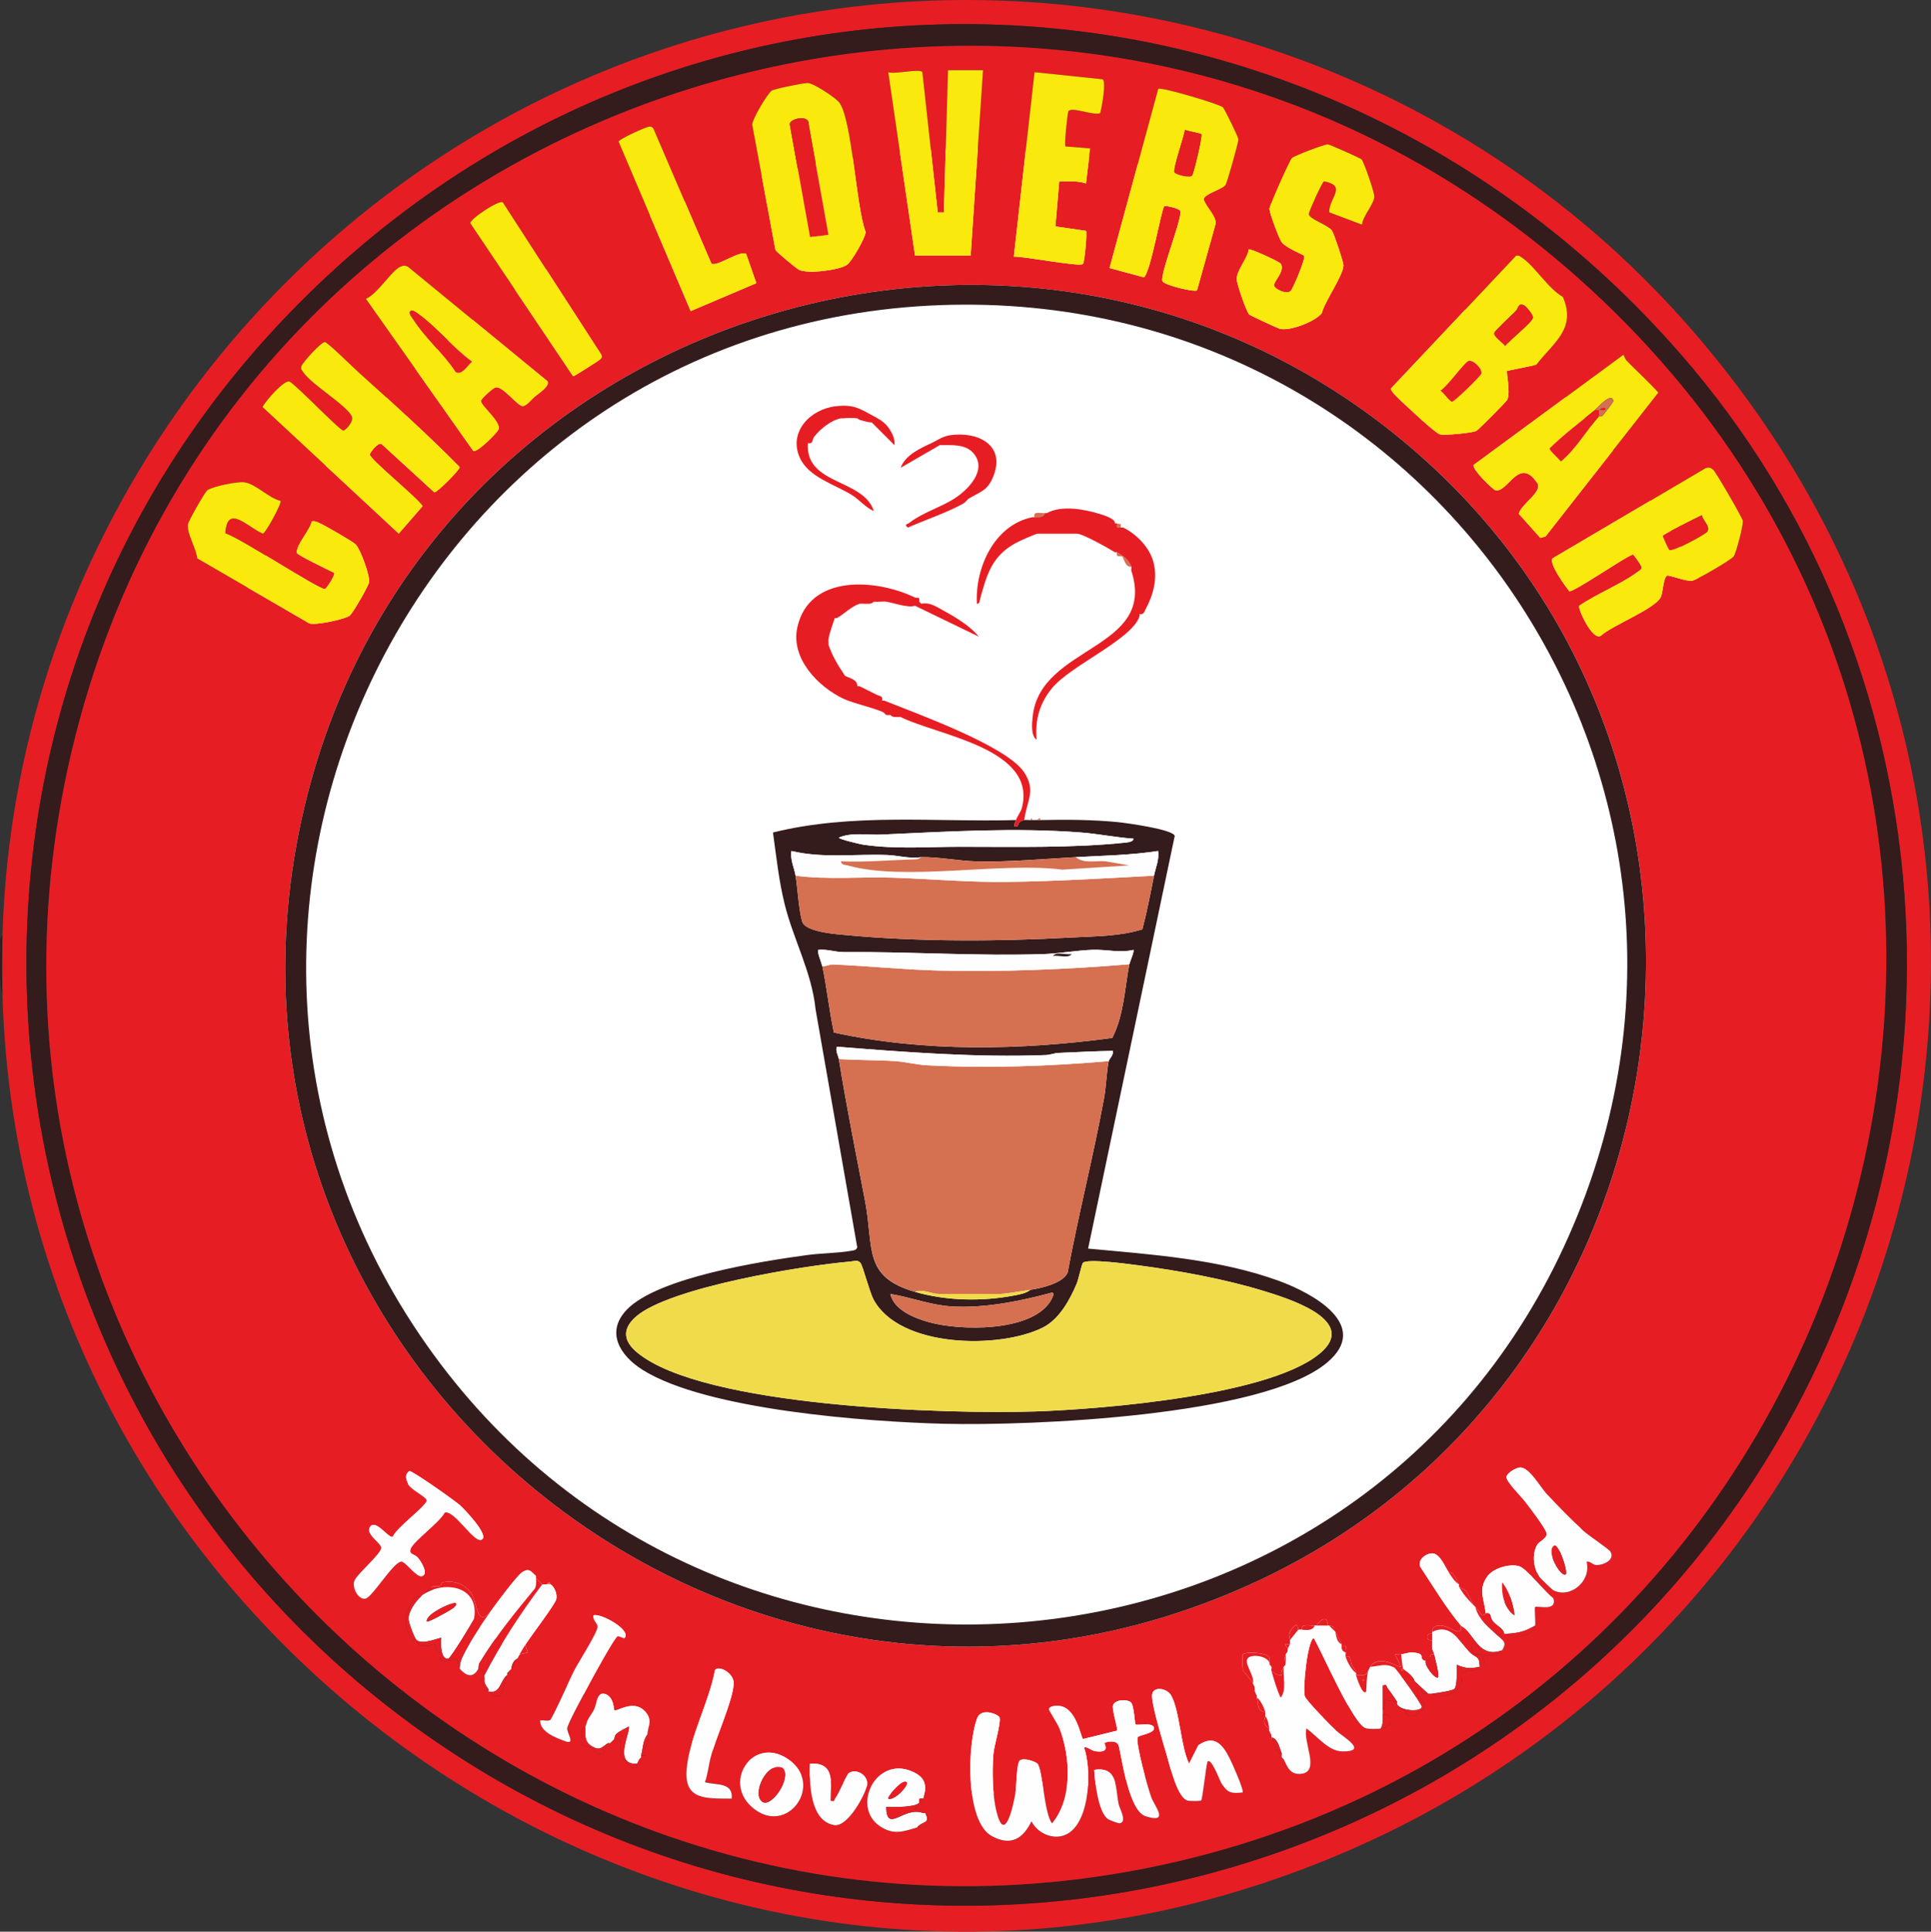 <svg xmlns="http://www.w3.org/2000/svg" id="Layer_2" data-name="Layer 2" viewBox="0 0 936.52 936.74"><rect x="0" y="0" width="936.52" height="936.74" fill="#333333" stroke="none"/><defs><style>      .cls-1 {        fill: #e61e24;      }      .cls-2 {        fill: #fff;      }      .cls-3 {        fill: #341b1c;      }      .cls-4 {        fill: #f9e90c;      }      .cls-5 {        fill: #d57051;      }      .cls-6 {        fill: #f0db4b;      }      .cls-7 {        fill: #fefefe;      }    </style></defs><g id="Layer_2-2" data-name="Layer 2"><g><circle class="cls-2" cx="473.24" cy="470.87" r="399.01"></circle><g><path class="cls-1" d="M1.2,453.63C6.4,273.69,116.6,112.28,280.27,39.84,465.38-42.08,682.92,5.1,816.96,155.89c229.58,258.28,112.5,660.13-214.55,760.58C310.17,1006.24,9.97,786.32,1.2,482.61c-.27-9.41-.27-19.56,0-28.97ZM814.87,171.47c-179.61-205.81-490.74-214.85-678.84-15.08C-55.55,359.86-18.43,686.54,210.69,844.09c214.73,147.65,509.12,84.54,645.51-135.4,104.36-168.3,89.03-387.83-41.33-537.21Z"></path><path class="cls-3" d="M1.2,482.61c-1.76-7.21-1.1-15.94-1.02-23.49.02-1.69-.64-4.44,1.02-5.48-.27,9.41-.27,19.56,0,28.97Z"></path><path class="cls-3" d="M814.87,171.47c130.37,149.38,145.7,368.92,41.33,537.21-136.39,219.94-430.78,283.05-645.51,135.4C-18.43,686.54-55.55,359.86,136.03,156.39c188.1-199.77,499.22-190.72,678.84,15.08ZM783.07,151.36C534.93-93.25,114.11,27.17,34.66,364.7c-75.77,321.92,212.95,612.6,535.25,538.25,339.09-78.23,462.66-505.64,213.16-751.59Z"></path><path class="cls-1" d="M783.07,151.36c249.5,245.95,125.93,673.36-213.16,751.59C247.61,977.3-41.11,686.62,34.66,364.7,114.11,27.17,534.93-93.25,783.07,151.36ZM443.79,123.94h26.98l5.99-89.92h-16.98l-2,68.94h-2.99s-7.45-67.99-7.45-67.99c-1.25-1.91-13.39,1.2-16.54.04l12.99,88.92ZM533.58,54.86c.77-2.77,3.07-15.14,1.19-16.41l-33.03-3.44-10.04,89.46c4.38-.32,32.54,5.21,33.55,3.5.9-1.52,2.05-15.45,1.45-16.02l-14.83-2.15,1.85-21.84c4.39,0,8.76-.39,12.98,1.01l2.02-16.99-12-.99c-.62-.59.98-16.27,1.46-17.04,1.5-2.38,12.36,2.3,15.4.91ZM391.64,40.25c-2.07.03-16.13,2.8-17.35,3.7-2.16,1.58-9.39,13.73-9.45,16.52l11.26,60.73c.47,1.02,10.12,8.97,11.37,9.61,4.2,2.17,19.64.18,23.34-2.39,2.22-1.54,8.98-13.2,9.03-15.94-4.67-11.73-6.58-55.43-12.98-63-1.92-2.27-12.41-9.28-15.21-9.23ZM594.37,89.7c.75-.92,6.34-20.76,6.25-22.14-.07-1.18-6.59-14.54-7.51-15.51-1.45-1.55-30.04-9.95-31.36-8.99l-23.63,86.92,16.62,4.5c3.2-1.86,8.51-33.23,9.94-34.52.4-.36,7.54,1,7.93,2.62-.12,5.83-9.94,30.06-8.85,33.73.57,1.92,15.43,5.47,16.79,4.51l9.07-32.46c.15-3.81-4.78-8.01-5.88-11.76.43-2.56,8.93-4.81,10.63-6.89ZM345.01,127.81l-28.08-65.38c-.69-.89-.92-1.12-2.08-1.01-1.74.16-14.46,5.95-14.84,7.23l34.97,82.2,31.84-13.54-5-14.32c-3.95-1.27-14.07,6.56-16.81,4.82ZM660.32,77.25c-.63-.63-15.38-7.18-16.27-7.24-1.71-.11-16.74,5.73-17.49,6.64-1.3,1.56-10.94,23.16-10.88,24.7.07,1.98,4.66,14.41,5.94,16.11,2.09,2.78,10.55,6.06,10.89,6.59.83,1.31-5.22,15.38-6.38,16.87-1.8,2.31-8.11-.79-8.25-2.49-.16-1.99,5.51-7,3.3-10.52-.68-1.08-14.83-7.49-15.51-6.98-.66,4.52-5.89,10.07-5.87,14.49,0,1.97,4.76,16.11,6.16,17.18.64.49,13.69,6.57,14.66,6.83,4.86,1.32,17.43-3.56,20.45-7.58,1.36-5.61,10.6-18.52,10.49-23.29-.04-1.69-4.55-15.13-5.48-16.56-2.19-3.33-11.43-5.69-11.28-8.34.06-1.12,6.54-15.64,7.41-15.73,11.26,2.23,2.58,7.72,2.43,15.01l15.97,6.01c.38-4.2,5.74-9.84,5.98-13.55.12-1.84-5.04-16.95-6.24-18.15ZM243.83,98.09c-2.06-1.21-16.03,8.21-15.72,10.17l49.88,74.23c.74-.2,12.35-7.49,12.94-8.14.81-.89,1.31-1.2.6-2.49l-47.71-73.78ZM735.23,124.05l-60.65,64.36c-.32,1.29,4.8,5.86,5.98,6.98,2.73,2.58,15.54,14.64,17.74,15.22,2.38.64,16.02-.68,17.8-1.7.92-.53,14.48-14.09,14.91-15.06,1.71-3.76-.62-13.22-.06-14l14.11-2.92c8.21-10.75,19.69-17.45,12.89-32.97-7.31-4.23-13.48-14.79-19.89-19.09-1.01-.68-1.45-1.19-2.84-.83ZM259.38,192.29c1.58-1.34,7.62-5.15,6.11-7.44l-67.53-55.41c-1.38-.82-2.51-.69-3.92-.03-4.17,1.95-11.08,13.25-16.58,15.5l52.16,73.87c2.46.37,11.89-9.35,12.22-10.64,1.02-3.92-8.8-11.45-8.61-13.79.07-.88,5.89-6.39,7.3-6.53,3.61-.35,10.54,9.11,12.94,9.08,1.94-.02,4.49-3.41,5.91-4.61ZM689.15,221.29C505.31,58.11,210.69,147.1,149.35,384.48c-70.32,272.16,210,502.26,463.67,380.74,209.65-100.43,250.26-389.38,76.14-543.94ZM173.63,180.3c-2.29-2.07-14.86-14.44-16.07-14.44-1.88,0-10.92,10.03-11.38,11.73-.38,1.39.15,1.82.83,2.83,4.14,6.16,21.05,16,23.57,21.45,1.21,2.62-3.24,6.93-4.03,6.93-1.77,0-22.29-21.54-26.18-23.83-2.69-.71-11.69,9.52-13.04,12.4l66.06,61.36,11.55-13.28c-2.5-4.15-25.95-22.99-25.61-25.12.13-.84,3.93-6.01,5.72-5.01l25.6,23.42c1.23.22,12.5-10.94,12.27-12.27-15.8-16-32.6-31.13-49.3-46.18ZM787.35,172.03l-72.72,53.49c-.42,2.4,9.42,11.9,10.61,12.2,6.03,1.54,11.42-16.92,20.36-3.41,2.74,4.14-7.97,10.21-8.99,14.85l10.45,11.68,2.52-.7,54.7-69.78c-4.87-5.39-10.31-10.24-15.36-15.46-.79-.82-1.39-2.77-1.57-2.88ZM827.19,227.03l-74.24,43.76c-1.74,2.69,6.13,13.34,8.16,15.93,2.22.53,28.95-17.94,30.89-17.78.44.04,3.88,5.05,4.08,5.81.36,1.34-.82,1.86-1.66,2.48-8.13,6.06-19.94,10.67-28.5,16.53-.82,1.27,6.46,17.26,10.51,14.5,5.47-5.02,26.71-13.15,29.12-18.9.98-2.33,1.17-9.02,2.87-10.16.97-.65,9.22,2.93,12.29,2.41,2.17-.37,19.11-10.2,20.18-11.86,1.13-1.76,4.71-15.16,4.37-17.19-.27-1.64-13.03-23.6-14.32-24.72-1.38-1.2-1.98-1.29-3.74-.82ZM136.04,242.87c-5.77-1.36-11.83-8.15-17.51-8.99-3.25-.48-15.5,2.03-17.97,3.88-1.15.86-9.26,14.98-9.42,16.64-.44,4.53,4.06,11.53,4.53,16.35l54.36,31.56c3.26,1,16.65-1.92,19.43-3.64,1.52-.94,9.41-14.75,9.59-16.47.33-3.18-4.28-16.05-6.63-18.26-1.66-1.56-15.1-9.27-17.62-10.35-1.18-.5-2.29-1.13-3.63-.71-.65,4.06-7.9,11.73-7.15,15.3.21,1,15.74,8.45,18.06,9.62.67.89-3.76,7.79-4.47,7.85-3.12.25-41.37-25.01-48.3-27.01.79-14.73,10.94-2.85,18.23.15,1.31-.3,9.3-14.82,8.52-15.92ZM769.5,757.36c1.82-.41,2.85,1.44,4.45,1.58,3.28.28,9.65-2.37,7.04-6.58-.75-1.21-10.71-7.86-13.02-9.96-5.9-5.37-12.5-12.14-17.97-18-2.94-3.14-8.35-12.96-12.8-12.75-2,.09-6.06,2.5-6.56,4.45-.53,2.08,7.37,9.84,9.28,12.39s10.21,13.19,10.22,15.39-3.74,3.83-4.5,5.07c-2.92,4.79-1.95,12.01,1.44,16.33.34.44,5.77,5.64,6.15,5.84,8.34,4.36,18.65-4.38,16.27-13.75ZM233.98,746.36c2.67-2.61-8.74-14.5-10.97-16.49-2.43-2.17-23.02-16.77-24.47-16.48-2.27,1.62-1.71,3.56-.76,5.74.42,2.92,9.89,6.93,9.21,8.72-1.31,3.42-14.38,12.65-16.57,17.47-2.16.45-8.23-8.78-10.91-4.97s5.58,7.96,5.38,10.34c-.25,2.87-10.82,11.94-12.73,15.32s1.87,10.08,5.18,9.21,13.09-17.28,17.22-17.93c1.94-.3,7.29,7.58,9.94,7.05,3.76-.75-.38-7.4-1.92-9.07-1.7-1.85-4.41-1.32-3.4-4.24,1.25-3.61,14.13-12.88,16.52-17.58,5.09-1.33,14.86,16.26,18.3,12.9ZM708.55,788.32c.98,6.31-5.77.07-9.5-.02-3.05-.07-4.14.47-4.49,3.01-.04.32.02.67,0,1-3.18-.77-2.98,3.87,0,3-.02.97-.1,2.05,0,3,0,.05-.16-.05,0,1,.11.7.79,1.86,1,3-2.77-.67-1.5,1.39-2.3,2.67-.34.55-1.65.25-1.7.32h-1c-.27-.38-.73-.64-1-1-.45-.6.87-2.17-2.72-2.77-3.13-.52-4.5.2-7.27.77-.87.18-2.04-.13-3,0l3,5.97c-1.06.84-10.52-6.61-14.99.01-.09.13-.96,1.88-1,2-1.16,2.74-3.4,2.08-5.99,2-.11-.29.11-.71,0-1-1.09-2.95-1-2.02-1.93-3.77-1-1.89-.07-4.91-3.07-4.22-.15-.53.11-1.37,0-2-.14-.82.25-2.71,0-3-.21-.25-1.6.23-2,0-.15-.09.13-.7,0-1-1.15-2.62-1.32-3.39-3-5.99-.19-.29-.69-.62-1-1-.59-.73,1.58-1.53-2-2-.32-.04-.67.02-1,0,.97-4.92-3.25-3.53-5,0-.33,0-.67-.01-1,0-2.81.1-6.86-1.17-5.99,2-.59-.06-1.86.14-2,0-.18-.18.27-4.67-3.01-.52-2.19,2.77-1.15,3.43-.99,5.52.04.46.08,1.93,0,2-.26.23-1.77-.22-1.99,0-.61.61.99,1.88.99,1.99.16,2.25-.74,2.21-1,3-1.25,3.78-.06,2.56,0,4,.06,1.51-.94,1.8-1,2-.27.98-1.66,2.25-1,4-2.07.33-3.46-.82-4.99-2.01-.17-.55.17-1.45,0-2-.22-.74-.98-.93-1-1-.09-.31.1-.7,0-1-.21-.63.42-1.95-.18-2.8-1.56-2.19-11.49-2.71-12.79-1.17-.25.3-.02,7.4.16,7.75s3.84,4.24,4.81,6.21c.34.68.6.99,1,2,.02.05-.29.09,0,1,.1.3-.1.7,0,1,.36,1.08.97,1.89,1,2,.08.31-.09.69,0,1,.89,3.05-.23,6.27,4,6.99.11.62-.07,1.35,0,2,.11.95-1.98,3.68,2,5.99.08.31-.09.69,0,1,.36,1.28.96,1.87,1,2,.1.3-.1.7,0,1,.88,2.53,2.32,8.47,5,7.99.21.46-.21,1.54,0,2,.34.75.97.93,1,1,1.83,3.99,3.32,7.51,8.39,6.98,9.51-.99.67-15.72,2.61-21.96,5.24,3.64,10.58,11.04,17.47,11.09,12.86.09.31-7.01-3.02-10.06-2.5-2.29-14.64-14.64-15.26-16.71-1.09-3.67,1.26-26.84,4.3-28.27,4.09,6.84,19.15,42,25.18,43.75,1.62.47,5.54.46,7.29.21,6.28-.91,6.97-7.05,1-6.99.02-.67,0-1.33,0-2l.81-.67.2-4.33,5.98,1c.15.23-.14.73,0,1,1.89,3.73,1.37,1.66,3.67,3.33,1.35.99.76,3.61,4.61,2.5.45-.13,4.62-3.21,4.72-3.55,1.28-4.15-4.89-6.84-3.01-9.27,1.51-1.95,2.14,1.86,2.66,2.01.76.22,1.57-.06,2.33-.02.65.04,1.35.04,2,0,5.22,2.72,12.28.1,14.26-5.27.6-1.64-.68-3.57.14-4.76,1.29-1.86,7.29.06,8.58-2.96.09-.2,0-.66,0-1,3.38.84,2.21-3.82,1.04-4.55-2.64-1.65-4.13,1.72-5.03-5.43,3.95-1.21,4.6,4.77,5.65,5.03,2.72.67,7.78.5,9.33-2.05,2.51-4.11.43-4.64-2-6.99.51-1.3,1.89-.96,3-1,.33-.01.67.02,1,0,4.19,2.31,13.12,1.34,13.99-4,.28-1.75-.37-8.63,0-9,.87-.87,10.89,2.48,8.85-4.31-3.7-2.63-12.88-14.34-16.54-15.46-4.66-1.42-12.67.9-15.56,5.02-4.56,6.51-1.37,10.89-.73,17.75-.28.05-.74,1.44-1.82.87-.22-.12-2.32-3.03-3.18-3.86-.34-.33-.68-.66-1-1l-3.3-6.71-3.7-2.28c-.14-.25.14-.74,0-1-1.16-2.12-2.53-6.39-5-5.99-1.7-2.54-4.14-8.68-7.53-9.02-3.08-.31-7.48,2.83-6.31,6.28,6.34,9.63,12.44,19.85,19.83,28.71ZM237.98,781.33c-6.82,8.74-6.44-4.66-9.55-8.93s-8.65-6.3-13.74-5.03c-.71.18-.67,1.54-.95,1.66-1.47.65-3.17-.03-3.98.36-.65.31-3.84,3.22-4.75,3.95-.31.21-.65.69-1,1-2.77-.57-2.43.24-3.64,1.83-4.16,5.46-4.94,12.43-.79,18.13.67.93,2.19.79,2.44,1.02.13.12-.15,1.39.27,1.68,3.87,2.62,8.41-.02,8.71.32.17.19-.28,1.51.12,2.12.55.84,1.34.91,1.78,1.7.48.87-.09,2.9,1.03,3.74,2.27,1.71,5.69-.59,7.56-.59,1.11,0-.13,3.55,1.51,4.01,0,.33-.07.76,0,1,.14.47.68.69,1,1,3.24,3.07,5.91,2.67,7.99-1,2.4-.65,1.8,1.56,3,3-.23.44.23,1.79,0,2-.3.27-2.04-.54-1.99.49,1.77,1.64,1.14,5.18,3.99,4.51.15.24-.16.82,0,1,1.21,1.33,4.71,3,5.94,1.94.39-.34,2.34-8.34,3.06-9.93.13-.28-.13-.73,0-1,.16-.33.82-.62,1-1s.83-.65,1-1c.66-1.33,2.1-3.42,3-5,.33-.59.58-1.28,1-2,.77-.35,3.88-.84,4.01-1.01s-1.4-2.91-1.01-3.98c2.66-4.18,14.02-18.96,14.78-21.73.65-2.35-.9-6.35-2.79-7.24l-.51-.99-1.49.99c-.67,0-1.33,0-2,0l-3-3c-.03-.35.08-.73,0-1-.12-.41-.7-.7-1-1-2.02-2.03-2.86-2.61-5.53-1.06-2.52,1.46-13.07,15.69-15.45,19.05ZM302.92,794.31c3.51-3.76-11.47-12.1-14.97-10.98-.68,2.24,1.89,3.79,1.95,5.48.1,2.65-9.52,17.69-11.47,21.47-1.67,3.25-10.49,23.14-11.62,23.84s-3.44-.04-4.84.17c-.08,5.66,7.67,8.49,12.33,10.16,5.02,1.81.48-4.24.82-6.43.39-2.61,8.42-17.12,10.31-20.74,1.61-3.08,12.74-23.5,14.1-23.8.98-.22,3.04,1.23,3.4.84ZM341.88,864.24c1.42-3.78,1.73-7.86,2.72-11.76,2.49-9.79,10.66-27.21,11.23-35.83.36-5.45-7.43-9.21-9.06-6.77-2.86,15.54-12.35,32.45-13.75,48-1.39,15.4,9.76,14.19,21.86,14.36.78-8.15-7.49-6.4-13-8ZM576.68,855.25c-4.14-8.61-4.44-25.22-8.58-32.89-2.19-4.06-9.63-4.92-9.38.3.27,5.85,5.33,22.29,7.24,28.82,1.46,5,4.99,20.7,10.22,21.74,1.06.21,5.94.27,6.37-.09.73-.62,2.22-16.18,3.11-18.86,1.86-2.01,5.97,9.46,6.8,10.68,3.07,4.53,4.44,4.82,10.18,4.3.86-.88-5.06-14.27-6.14-16.34-3.49-6.66-7.4-12.04-15.29-6.59l-4.53,8.93ZM284.94,834.28c-.58,1.32-.74,1.08-1,3-.04.32,0,.67,0,1-2.98-.32-1.45.35-1.6,2.13-.07.91-.52,5.51-.34,5.74.36.45,4.43,1.22,5.69,1.84,1.55.76,1.08,3.31,4.6,2.33l2.63-5.04c.24-.15.79.16,1,0,.39-.3.65-.69,1-1s.64-.69,1-1c5.54-1.1,1.74,5.52,3.54,8.99.16.31,4.76,4.74,5.08,4.87,3.2,1.32,2.01-1.2,2.37-1.87.38-.71.68-1.12,1-2,.02-.07.75-.23,1-1,.1-.3-.1-.7,0-1h1.98c-.8-3.25,1.46-6.13,1.84-8.71.24-1.6-.83-1.21-.82-1.28.44-4.31,2.73-7.56-1.35-11.64-5.68-5.67-13.61.74-14.63-.35-.33-.35-.1-6.6-4.67-7.87-3.7-1.03-3.88,4.93-5.14,7.54-.9,1.84-2.59,3.99-3.18,5.32ZM548.46,825.53c-1.81-1.6-7.76-1.42-8.65,1.44-.68,2.18,2.56,11.59,1.9,12.3l-16.42,4.04c-1.06-.08-3-15.7-12.08-16.09-1.33-.06-4.18.11-4.47,1.58-.11.54,4.31,7.16,5.26,9.7,5.25,13.99,6.12,33.74-3.77,45.72-3.93-4.72-4.5-26.78-7.2-29.02-1.56-1.29-6.63-2.79-8.35-1.52s-1.68,12.86-2.2,15.79c-1.17,6.62-5.21,25.35-9.26,8.8-1.88-7.7-2.07-19.53-1.45-27.5.33-4.25,3.72-15.05,3.03-17.82-.37-1.5-8.73-5.04-10.79.08-4.84,12.03-6.13,50.3,7.04,57.4,9.12,4.92,15.05,1.35,19.19-7.19,3.32,6.48,12.15,9.88,18.44,5.45,10.02-7.04,10.81-30.77,7.03-41.41,2.17-.13,3.36,1.64,5.56,1.96,7.59,1.08,4.12-3.69,4.42-3.96.79-.71,6.19-1.8,6.96,1.55,1.69,7.41,4.92,31.4,12.98,33.97,11.6,3.7,4.53-4.76,2.87-8.86-1.59-3.94-8.04-27.37-6.7-29.52.66-1.05,8.47-1.78,7.87-4.61s-8.27-.91-8.94-1.56c-.43-.42-.7-9.3-2.28-10.7ZM364.21,875.89c16.97,15.83,36.52-10.75,17.59-23.08-16.48-10.73-30.96,10.62-17.59,23.08ZM402.84,873.24c.1-8.91,2.23-18.69-10-17.98-.28,9.16-.22,27.8,11.75,29.81,6.34,1.06,14.52-13.7,15.81-18.82s-4.81-8.85-8.59-6.51c-1.29.8-4.78,9.8-6.69,12.25-.64.82.01,1.83-2.28,1.26ZM444.79,886.23c.76-.21,2.15.34,3.22-.05,2.76-1,3.86-4.77.78-6.94-.2-.14-.68.12-1,0-.44-1.82-2.35-1.98-3.99-2.01v-.97c2.62.56,1.86-1.89,1.99-2.01.84-.77.93,1.75,2-2,1.84-6.46,1.12-10.29-5.32-13.15-17.57-7.77-29.86,17.12-15.61,26.58,6.65,4.42,11.37,2.38,17.93.55ZM530.71,858.26c.28,5.76,1.86,20.45,6.61,23.86.75.54,5.19,2.2,5.8,2.06,3.67-.86-.16-7.18-.58-9.27-1.66-8.16-.28-18.42-11.83-16.65Z"></path><path class="cls-3" d="M689.15,221.29c174.13,154.56,133.51,443.51-76.14,543.94-253.66,121.51-533.99-108.59-463.67-380.74C210.69,147.1,505.31,58.11,689.15,221.29ZM450.58,148.21c-252.26,13.24-389.59,303.81-240.39,508.55,142.4,195.41,446.42,167.46,548.17-51.91,102.81-221.64-64.33-469.42-307.78-456.64Z"></path><path class="cls-4" d="M173.63,180.3c16.7,15.04,33.5,30.18,49.3,46.18.23,1.32-11.04,12.49-12.27,12.27l-25.6-23.42c-1.78-.99-5.58,4.18-5.72,5.01-.34,2.13,23.11,20.97,25.61,25.12l-11.55,13.28-66.06-61.36c1.36-2.87,10.35-13.11,13.04-12.4,3.89,2.28,24.41,23.82,26.18,23.83.79,0,5.24-4.3,4.03-6.93-2.52-5.45-19.43-15.3-23.57-21.45-.68-1.01-1.2-1.44-.83-2.83.46-1.71,9.5-11.73,11.38-11.73,1.2,0,13.77,12.37,16.07,14.44Z"></path><path class="cls-4" d="M594.37,89.7c-1.7,2.09-10.2,4.34-10.63,6.89,1.1,3.75,6.03,7.95,5.88,11.76l-9.07,32.46c-1.36.96-16.22-2.59-16.79-4.51-1.09-3.67,8.74-27.89,8.85-33.73-.39-1.62-7.53-2.98-7.93-2.62-1.43,1.29-6.75,32.66-9.94,34.52l-16.62-4.5,23.63-86.92c1.32-.96,29.91,7.45,31.36,8.99.91.97,7.43,14.33,7.51,15.51.09,1.38-5.5,21.22-6.25,22.14ZM582.59,65.06c-.27-.31-6.6-1.45-7.91-2.07-.29,3.29-6.18,19.15-4.92,20.89.4.55,7.13,2.92,8.41,1.11.86-1.21,5.11-19.12,4.41-19.92Z"></path><path class="cls-4" d="M827.19,227.03c1.76-.46,2.36-.37,3.74.82,1.29,1.12,14.05,23.08,14.32,24.72.34,2.03-3.24,15.43-4.37,17.19-1.07,1.66-18.01,11.5-20.18,11.86-3.07.52-11.32-3.06-12.29-2.41-1.7,1.13-1.89,7.83-2.87,10.16-2.41,5.75-23.65,13.88-29.12,18.9-4.05,2.76-11.32-13.23-10.51-14.5,8.56-5.87,20.37-10.47,28.5-16.53.84-.63,2.02-1.14,1.66-2.48-.2-.76-3.64-5.77-4.08-5.81-1.95-.17-28.68,18.31-30.89,17.78-2.03-2.58-9.9-13.23-8.16-15.93l74.24-43.76ZM825.36,249.88c-2.57,1.18-18.23,9.01-18.89,9.95-.22.31,2.81,6.63,3.11,6.85,1.64,1.2,17.71-7.75,18.42-8.86,1.66-2.6-2.17-5.33-2.64-7.95Z"></path><path class="cls-4" d="M735.23,124.05c1.39-.36,1.83.15,2.84.83,6.41,4.31,12.57,14.87,19.89,19.09,6.8,15.52-4.68,22.21-12.89,32.97l-14.11,2.92c-.57.78,1.76,10.24.06,14-.44.97-13.99,14.53-14.91,15.06-1.78,1.02-15.41,2.33-17.8,1.7-2.2-.59-15.01-12.64-17.74-15.22-1.19-1.12-6.3-5.7-5.98-6.98l60.65-64.36ZM739.31,148.18c-3.03-1.58-2.79,1.29-4.23,2.74-1.57,1.57-10.32,9.74-10.47,10.62-.3,1.73,4.36,4.85,5.42,6.34,2-2.99,12.72-11.19,13.38-13.66.41-1.53-3.36-5.65-4.09-6.03ZM712.25,175c-1.93.5-10.51,12.7-13.67,14.38,1.4.97,4.39,5.21,5.61,5.42,1.04.18,13.92-12.39,14.24-13.62.6-2.28-3.81-6.8-6.19-6.19Z"></path><path class="cls-4" d="M391.64,40.25c2.8-.05,13.29,6.96,15.21,9.23,6.41,7.57,8.31,51.28,12.98,63-.05,2.74-6.81,14.4-9.03,15.94-3.7,2.57-19.14,4.56-23.34,2.39-1.25-.64-10.9-8.59-11.37-9.61l-11.26-60.73c.05-2.79,7.29-14.94,9.45-16.52,1.22-.89,15.28-3.66,17.35-3.7ZM401.81,113.9l-9.63-53.73c.35-4.75-9.25-2.69-9.14.09l9.82,54.67,8.95-1.04Z"></path><path class="cls-4" d="M259.38,192.29c-1.42,1.2-3.97,4.59-5.91,4.61-2.4.03-9.33-9.43-12.94-9.08-1.41.14-7.23,5.65-7.3,6.53-.19,2.34,9.64,9.87,8.61,13.79-.34,1.29-9.77,11.01-12.22,10.64l-52.16-73.87c5.5-2.25,12.41-13.55,16.58-15.5,1.41-.66,2.54-.8,3.92.03l67.53,55.41c1.51,2.29-4.53,6.09-6.11,7.44ZM199.03,150.92c-1.05,1.05.92,3.13,1.47,4.02,5.33,8.51,14.9,16.83,20.49,25.51,3.2,1.77,5.77-3.37,7.99-5.05-9.08-6.57-17-16.56-25.92-23.02-.91-.66-3.07-2.41-4.03-1.45Z"></path><path class="cls-4" d="M787.35,172.03c.18.11.77,2.05,1.57,2.88,5.05,5.22,10.49,10.07,15.36,15.46l-54.7,69.78-2.52.7-10.45-11.68c1.03-4.65,11.74-10.71,8.99-14.85-8.94-13.51-14.33,4.95-20.36,3.41-1.19-.3-11.03-9.8-10.61-12.2l72.72-53.49ZM775.49,201.87c.11-.12,1.27.22,1.7-.26.83-.9,5.4-6.63,5.28-7.22-.94-4.57-7.76,3.48-8.99,4.48-7.4,6.02-15.12,11.85-21.95,18.52-.35.95,4.38,4.87,5.46,6.43,7.41-6.15,12.29-14.92,18.48-21.96Z"></path><path class="cls-4" d="M660.32,77.25c1.2,1.2,6.36,16.31,6.24,18.15-.24,3.71-5.61,9.35-5.98,13.55l-15.97-6.01c.15-7.29,8.83-12.78-2.43-15.01-.87.09-7.35,14.61-7.41,15.73-.14,2.65,9.1,5.01,11.28,8.34.94,1.43,5.45,14.87,5.48,16.56.11,4.78-9.13,17.69-10.49,23.29-3.02,4.03-15.59,8.9-20.45,7.58-.97-.26-14.01-6.34-14.66-6.83-1.41-1.07-6.16-15.21-6.16-17.18-.01-4.42,5.21-9.97,5.87-14.49.68-.51,14.83,5.9,15.51,6.98,2.21,3.51-3.46,8.52-3.3,10.52.14,1.7,6.45,4.8,8.25,2.49,1.16-1.49,7.21-15.56,6.38-16.87-.34-.54-8.8-3.81-10.89-6.59-1.28-1.7-5.86-14.12-5.94-16.11-.06-1.54,9.58-23.14,10.88-24.7.76-.91,15.78-6.76,17.49-6.64.89.06,15.64,6.61,16.27,7.24Z"></path><path class="cls-4" d="M136.04,242.87c.78,1.1-7.22,15.62-8.52,15.92-7.3-3-17.44-14.88-18.23-.15,6.93,2,45.18,27.27,48.3,27.01.71-.06,5.14-6.96,4.47-7.85-2.31-1.17-17.85-8.62-18.06-9.62-.75-3.57,6.5-11.24,7.15-15.3,1.34-.42,2.46.2,3.63.71,2.52,1.08,15.97,8.79,17.62,10.35,2.35,2.21,6.96,15.08,6.63,18.26-.18,1.72-8.07,15.52-9.59,16.47-2.78,1.72-16.17,4.64-19.43,3.64l-54.36-31.56c-.47-4.82-4.97-11.82-4.53-16.35.16-1.66,8.27-15.78,9.42-16.64,2.47-1.85,14.72-4.36,17.97-3.88,5.68.84,11.74,7.63,17.51,8.99Z"></path><path class="cls-4" d="M443.79,123.94l-12.99-88.92c3.15,1.16,15.29-1.95,16.54-.04l7.45,67.99h2.99s2-68.94,2-68.94h16.98l-5.99,89.92h-26.98Z"></path><path class="cls-7" d="M548.46,825.53c1.59,1.41,1.85,10.29,2.28,10.7.67.65,8.37-1.14,8.94,1.56s-7.21,3.56-7.87,4.61c-1.34,2.15,5.11,25.58,6.7,29.52,1.66,4.11,8.73,12.56-2.87,8.86-8.06-2.57-11.29-26.56-12.98-33.97-.77-3.35-6.17-2.26-6.96-1.55-.3.27,3.17,5.05-4.42,3.96-2.2-.31-3.39-2.09-5.56-1.96,3.78,10.65,2.99,34.37-7.03,41.41-6.29,4.42-15.13,1.03-18.44-5.45-4.14,8.54-10.07,12.11-19.19,7.19-13.17-7.1-11.87-45.37-7.04-57.4,2.06-5.12,10.42-1.58,10.79-.08.68,2.77-2.7,13.57-3.03,17.82-.62,7.97-.43,19.79,1.45,27.5,4.04,16.55,8.08-2.18,9.26-8.8.52-2.92.43-14.48,2.2-15.79s6.8.23,8.35,1.52c2.7,2.24,3.28,24.3,7.2,29.02,9.9-11.98,9.02-31.73,3.77-45.72-.95-2.54-5.37-9.16-5.26-9.7.3-1.47,3.14-1.64,4.47-1.58,9.08.39,11.02,16.01,12.08,16.09l16.42-4.04c.66-.71-2.58-10.12-1.9-12.3.89-2.86,6.84-3.04,8.65-1.44Z"></path><path class="cls-4" d="M533.58,54.86c-3.03,1.39-13.9-3.29-15.4-.91-.48.76-2.08,16.45-1.46,17.04l12,.99-2.02,16.99c-4.22-1.4-8.59-1.02-12.98-1.01l-1.85,21.84,14.83,2.15c.6.57-.55,14.5-1.45,16.02-1.01,1.71-29.17-3.83-33.55-3.5l10.04-89.46,33.03,3.44c1.87,1.27-.42,13.64-1.19,16.41Z"></path><path class="cls-7" d="M643.61,788.32c.33.02.67-.04,1,0l2,2c.31.38.81.71,1,1,.54,2.17.69,5.03,3,5.99.13.3-.15.91,0,1,.01,1.47.56,2.57,2,3,.11.63-.15,1.47,0,2,.67,2.32,2.98,6.65,5,7.99.11.29-.11.71,0,1,.27.72,3.21,10.36,4.99,7.99.16-2.78.19-7.45,1-9.99.04-.12.91-1.86,1-2,4.36-.33,7.36-1.93,11.63.37,1.13.61,13.57,17.94,13.35,19.09-.51,2.72-10.96,1.84-11.99-1.48-.14-.27.15-.77,0-1-1.23-1.99-3.27-4.87-4.7-6.73-.64-.83.02-1.83-2.28-1.26-.05,3.98.05,8,0,11.98,0,.67.02,1.33,0,2-.06,2.39.4,4.82-1,6.99-1.75.25-5.67.27-7.29-.21-6.02-1.75-21.08-36.91-25.18-43.75-3.04,1.43-5.39,24.59-4.3,28.27.62,2.08,12.76,14.42,15.26,16.71,3.33,3.05,15.88,10.15,3.02,10.06-6.89-.05-12.23-7.45-17.47-11.09-1.94,6.24,6.9,20.97-2.61,21.96-5.07.53-6.57-2.99-8.39-6.98l-1-1c-.21-.46.21-1.54,0-2-1.27-2.79-1.53-6.51-5-7.99-.1-.3.1-.7,0-1l-1-2c-.09-.31.08-.69,0-1-.5-2-.54-4.45-2-5.99-.07-.65.11-1.38,0-2-.26-1.51-2.49-6.29-4-6.99-.09-.31.08-.69,0-1l-1-2c-.1-.3.1-.7,0-1v-1c-.4-1.01-.66-1.31-1-2,1.02-3.36-4.34-9.56-2.58-12.04,1.63-2.3,9.38-1.4,10.57,2.05.1.3-.09.69,0,1l1,1c.17.55-.17,1.45,0,2,1.32,4.35,2.5,8.89,4.49,12.98,3.08-3.96.87-10.27,1.5-14.98.06-.2,1.06-.49,1-2v-4c.26-.79,1.15-.74,1-3l1-2c.08-.07.04-1.53,0-2l4-5c.14.14,1.41-.06,2,0,2.2.21,5.23.46,5.99-2,.33-.01.67,0,1,0,1.64-.04,3.37-.11,5,0Z"></path><path class="cls-4" d="M345.01,127.81c2.74,1.74,12.86-6.09,16.81-4.82l5,14.32-31.84,13.54-34.97-82.2c.38-1.28,13.1-7.07,14.84-7.23,1.16-.1,1.38.12,2.08,1.01l28.08,65.38Z"></path><path class="cls-4" d="M243.83,98.09l47.71,73.78c.72,1.29.21,1.6-.6,2.49-.59.65-12.21,7.94-12.94,8.14l-49.88-74.23c-.32-1.97,13.66-11.38,15.72-10.17Z"></path><path class="cls-7" d="M769.5,757.36c2.39,9.38-7.93,18.11-16.27,13.75-.38-.2-5.81-5.4-6.15-5.84-3.39-4.32-4.36-11.54-1.44-16.33.75-1.24,4.51-2.98,4.5-5.07-.02-2.2-8.3-12.83-10.22-15.39s-9.8-10.3-9.28-12.39c.49-1.95,4.56-4.36,6.56-4.45,4.45-.21,9.86,9.61,12.8,12.75,5.48,5.86,12.07,12.63,17.97,18,2.31,2.1,12.27,8.75,13.02,9.96,2.61,4.21-3.76,6.86-7.04,6.58-1.6-.14-2.63-1.98-4.45-1.58ZM759.5,763.34c.57-2.51-3.34-13.94-5.49-13.96-4.94,2.31,3.37,16.34,5.49,13.96Z"></path><path class="cls-7" d="M233.98,746.36c-3.43,3.36-13.2-14.22-18.3-12.9-2.39,4.7-15.26,13.97-16.52,17.58-1.01,2.91,1.7,2.39,3.4,4.24,1.54,1.67,5.69,8.32,1.92,9.07-2.65.53-8-7.35-9.94-7.05-4.12.64-13.79,17.03-17.22,17.93s-7.15-5.7-5.18-9.21,12.48-12.45,12.73-15.32c.21-2.37-7.98-6.65-5.38-10.34s8.75,5.42,10.91,4.97c2.19-4.83,15.26-14.05,16.57-17.47.68-1.78-8.79-5.8-9.21-8.72-.95-2.18-1.51-4.12.76-5.74,1.44-.3,22.03,14.31,24.47,16.48,2.23,1.99,13.64,13.88,10.97,16.49Z"></path><path class="cls-7" d="M576.68,855.25l4.53-8.93c7.89-5.45,11.8-.07,15.29,6.59,1.08,2.07,7.01,15.46,6.14,16.34-5.74.52-7.12.23-10.18-4.3-.83-1.22-4.93-12.69-6.8-10.68-.89,2.69-2.38,18.24-3.11,18.86-.43.36-5.31.3-6.37.09-5.23-1.04-8.76-16.74-10.22-21.74-1.91-6.53-6.97-22.97-7.24-28.82-.24-5.21,7.19-4.35,9.38-.3,4.14,7.67,4.44,24.28,8.58,32.89Z"></path><path class="cls-7" d="M720.54,782.33c-.64-6.86-3.83-11.24.73-17.75,2.88-4.12,10.9-6.44,15.56-5.02,3.67,1.12,12.84,12.83,16.54,15.46,2.04,6.79-7.98,3.44-8.85,4.31-.37.37.29,7.24,0,9-5.23,3.01-8.08,3.6-13.99,4-.33.02-.67-.01-1,0-.35-2.7-3.55-3.74-5.46-6.05-1.72-2.08-.53-4.47-3.54-3.94ZM734.51,783.33c-.47-5.12-2.64-11.93-5.97-15.98-.46,5.65,1.09,12.69,5.97,15.98Z"></path><path class="cls-7" d="M341.88,864.24c5.51,1.6,13.78-.15,13,8-12.1-.18-23.25,1.03-21.86-14.36,1.4-15.55,10.89-32.46,13.75-48,1.63-2.45,9.42,1.32,9.06,6.77-.57,8.62-8.74,26.04-11.23,35.83-.99,3.9-1.3,7.98-2.72,11.76Z"></path><path class="cls-7" d="M205.02,773.34c11.11-7.37,27.59-3.78,24.95,11.43-.2,1.14-11.37,19.26-12.49,19.54-3.74.91-3.91-7.68-3.47-9.98-.44-.51-9,3.62-11.98,1-1.01-.88-3.88-8.47-3.9-10.37-.04-3.4,3.39-8.37,5.9-10.61.35-.31.69-.79,1-1ZM220.99,777.34c-.83-.78-14.64,5.15-13.98,8.98.61.59,10.4-4.93,11.68-5.79.75-.51,3.54-2.03,2.3-3.19Z"></path><path class="cls-7" d="M302.92,794.31c-.36.39-2.42-1.06-3.4-.84-1.35.3-12.49,20.72-14.1,23.8-1.89,3.62-9.91,18.14-10.31,20.74-.33,2.19,4.21,8.24-.82,6.43-4.66-1.68-12.41-4.5-12.33-10.16,1.4-.21,3.76.5,4.84-.17s9.95-20.59,11.62-23.84c1.95-3.78,11.57-18.82,11.47-21.47-.06-1.69-2.63-3.24-1.95-5.48,3.5-1.11,18.48,7.22,14.97,10.98Z"></path><path class="cls-7" d="M444.79,886.23c-6.56,1.83-11.28,3.87-17.93-.55-14.25-9.46-1.96-34.36,15.61-26.58,6.45,2.85,7.16,6.68,5.32,13.15-3.15-.64-1.57,1.46-2,2-1.8,2.26-12.87,2.15-15.99,2,.29,13.28,8.49-.66,17.99,2.99.32.12.8-.14,1,0,2.64,5.48-1.57,3.72-4,6.99ZM439.79,864.26c-2.24-2.09-9.64,7.41-8.99,7.98,2.79,1.24,10.41-6.65,8.99-7.98Z"></path><path class="cls-7" d="M284.94,834.28c.59-1.33,2.28-3.48,3.18-5.32,1.27-2.6,1.44-8.57,5.14-7.54,4.57,1.27,4.34,7.52,4.67,7.87,1.02,1.09,8.94-5.32,14.63.35,4.08,4.07,1.79,7.33,1.35,11.64-2.22,2.78-2.12,7.26-3,9.99-.1.3.1.7,0,1l-1,1c-.32.88-.62,1.29-1,2-12.08.88-2.66-16.21-4.01-17.98-1.8,1.09-4.5,2.17-5.97,3.56-.95.9-.9,2.34-1.02,2.44-.36.31-.65.69-1,1l-1,1c-.21.16-.75-.15-1,0-2.92,1.82-3.79,3.8-7.32,1.87-4.07-2.22-3.75-4.8-3.67-8.87,0-.33-.04-.68,0-1l1-3Z"></path><path class="cls-7" d="M717.54,807.3c0,.34.09.8,0,1-4.56.95-6.73.87-10.98-.99-.04,2.4.3,10.28-1.23,11.76-.85.83-8.87,2.09-10.77,2.22-.65.04-1.35.04-2,0l-6.5-5.99c-.44-2.51-5.26-5.64-5.49-6-.5-.8-.84-5.58-1-6.99,2.77-.58,4.15-1.3,7.27-.77,3.59.6,2.26,2.17,2.72,2.77l1,1h1c-1.23,1.73,4.6,9.54,5.99,7.99.06-3.77-1.31-7.37-1.99-10.98-.21-1.14-.89-2.29-1-3v-1c-.1-.95-.02-2.03,0-3s-.07-2.01,0-3c.02-.33-.04-.68,0-1,9.24-4.25,12.79,4.21,18.45,10.02,2.34,2.4,4.59,1.71,4.53,5.96Z"></path><path class="cls-7" d="M364.21,875.89c-13.37-12.47,1.11-33.82,17.59-23.08,18.93,12.33-.62,38.92-17.59,23.08ZM379.74,857.38c-7.92-3.72-15.39,12.99-9.9,16.44,4.36,2.74,14.17-11.46,9.9-16.44Z"></path><path class="cls-7" d="M702.55,762.35c1.5,2.24,2.68,4.41,5,5.99.14.26-.14.75,0,1,2.17,3.87,3.71,5.52,6.99,8.99.32.34.66.67,1,1,1.5,6.12,6.82,9.95,10.99,13.99,2.43,2.36,4.51,2.89,2,6.99-9.6,3.5-12.45-4.35-17.47-10.05-.78-.89-2.07-1.41-2.51-1.94-7.39-8.86-13.49-19.08-19.83-28.71-1.17-3.46,3.22-6.59,6.31-6.28,3.39.34,5.84,6.48,7.53,9.02Z"></path><path class="cls-7" d="M264.96,768.34c.59,0,1.7-.14,2,0,1.89.89,3.44,4.9,2.79,7.24-.76,2.77-12.12,17.55-14.78,21.73-1.2,1.88-1.89,3.11-3,5-.42.72-.66,1.41-1,2-2,.86-2.74,2.98-3,5-.17.34-.83.64-1,1l-1,1c-.13.27.13.72,0,1-3.61,2.91-3.18,9.21-8.99,7.99-.16-.18.15-.75,0-1-1.01-1.61-2.31-2.79-2-5,.23-.21-.23-1.56,0-2,8.05-15.63,17.48-29.94,27.97-43.96.67,0,1.33,0,2,0Z"></path><path class="cls-7" d="M258.97,763.35l1,1c.08.26-.03.65,0,1,.12,1.67.23,3.39-.52,4.96-9.5,11.51-19.17,23.33-26.88,36.12-.62,1.03-.35,2.48-.58,2.88-2.08,3.67-4.76,4.07-7.99,1l-1-1c-.07-.24,0-.67,0-1,.05-3.21,2.28-6.79,3.82-9.66,3.09-5.74,7.39-11.99,11.16-17.31,2.38-3.36,12.92-17.59,15.45-19.05,2.67-1.55,3.51-.97,5.53,1.06Z"></path><path class="cls-7" d="M402.84,873.24c2.3.58,1.64-.43,2.28-1.26,1.91-2.45,5.4-11.45,6.69-12.25,3.77-2.33,9.85,1.5,8.59,6.51s-9.47,19.88-15.81,18.82c-11.97-2.01-12.03-20.65-11.75-29.81,12.23-.71,10.09,9.07,10,17.98Z"></path><path class="cls-7" d="M530.71,858.26c11.55-1.77,10.17,8.49,11.83,16.65.43,2.09,4.25,8.41.58,9.27-.62.15-5.05-1.52-5.8-2.06-4.75-3.42-6.34-18.11-6.61-23.86Z"></path><path class="cls-1" d="M237.98,781.33c-3.78,5.33-8.07,11.57-11.16,17.31-1.55,2.87-3.78,6.45-3.82,9.66-1.65-.46-.4-4.01-1.51-4.01-1.87,0-5.29,2.3-7.56.59-1.12-.85-.55-2.87-1.03-3.74-.44-.79-1.23-.86-1.78-1.7-.4-.61.05-1.93-.12-2.12-.3-.34-4.84,2.3-8.71-.32-.42-.28-.14-1.56-.27-1.68-.25-.23-1.76-.09-2.44-1.02-4.14-5.7-3.37-12.67.79-18.13,1.21-1.59.87-2.4,3.64-1.83-2.51,2.25-5.94,7.21-5.9,10.61.02,1.9,2.89,9.48,3.9,10.37,2.98,2.63,11.54-1.5,11.98-1-.44,2.3-.26,10.89,3.47,9.98,1.13-.27,12.3-18.39,12.49-19.54,2.64-15.2-13.84-18.79-24.95-11.43.91-.73,4.1-3.64,4.75-3.95.8-.39,2.51.29,3.98-.36.28-.12.24-1.48.95-1.66,5.09-1.27,10.67.8,13.74,5.03s2.73,17.67,9.55,8.93Z"></path><path class="cls-1" d="M262.96,768.34c-10.49,14.02-19.92,28.33-27.97,43.96-1.2-1.44-.6-3.65-3-3,.23-.4-.04-1.86.58-2.88,7.71-12.79,17.38-24.61,26.88-36.12.75-1.57.64-3.29.52-4.96l3,3Z"></path><path class="cls-1" d="M694.56,791.32c.35-2.55,1.43-3.08,4.49-3.01,3.73.08,10.48,6.33,9.5.02.44.53,1.73,1.05,2.51,1.94,5.03,5.7,7.87,13.54,17.47,10.05-1.56,2.54-6.61,2.72-9.33,2.05-1.05-.26-1.71-6.24-5.65-5.03.9,7.15,2.39,3.78,5.03,5.43,1.17.73,2.34,5.39-1.04,4.55.07-4.25-2.19-3.56-4.53-5.96-5.66-5.81-9.21-14.27-18.45-10.02Z"></path><path class="cls-1" d="M679.58,802.31c.16,1.42.49,6.2,1,6.99-.22-.22-1.02.15-1,.5.07,1.09,1.47-.03,1-.5.23.36,5.05,3.49,5.49,6l6.5,5.99c-.76-.05-1.57.23-2.33.02-.52-.15-1.16-3.96-2.66-2.01-1.88,2.43,4.28,5.12,3.01,9.27-.1.34-4.27,3.42-4.72,3.55-3.85,1.11-3.26-1.51-4.61-2.5-2.3-1.68-1.78.4-3.67-3.33,1.03,3.32,11.48,4.2,11.99,1.48.22-1.15-12.22-18.47-13.35-19.09-4.27-2.31-7.27-.7-11.63-.37,4.46-6.62,13.93.83,14.99-.01l-3-5.97c.96-.14,2.13.17,3,0Z"></path><path class="cls-1" d="M447.79,872.24c-1.06,3.75-1.16,1.23-2,2-.13.12.63,2.57-1.99,2.01v.97c1.64.03,3.55.19,3.99,2.01-9.5-3.65-17.69,10.28-17.99-2.99,3.12.14,14.19.26,15.99-2,.43-.54-1.16-2.64,2-2Z"></path><path class="cls-1" d="M715.54,779.33c.86.83,2.95,3.75,3.18,3.86,1.08.57,1.54-.82,1.82-.87,3-.53,1.81,1.86,3.54,3.94,1.91,2.31,5.11,3.35,5.46,6.05-1.1.04-2.49-.3-3,1-4.17-4.04-9.49-7.86-10.99-13.99Z"></path><path class="cls-1" d="M622.63,808.3c-.63,4.71,1.58,11.02-1.5,14.98-2-4.1-3.17-8.63-4.49-12.98,1.53,1.19,2.92,2.33,4.99,2.01-.66-1.76.73-3.02,1-4Z"></path><path class="cls-1" d="M297.93,843.27c.11-.1.06-1.54,1.02-2.44,1.47-1.39,4.17-2.47,5.97-3.56,1.35,1.77-8.07,18.86,4.01,17.98-.36.68.83,3.19-2.37,1.87-.33-.13-4.92-4.56-5.08-4.87-1.8-3.47,2-10.1-3.54-8.99ZM301.43,841.27v1c.65-.33.65-.67,0-1Z"></path><path class="cls-1" d="M607.64,816.3c-.98-1.97-4.63-5.85-4.81-6.21s-.41-7.45-.16-7.75c1.3-1.54,11.22-1.03,12.79,1.17.6.84-.03,2.17.18,2.8-1.19-3.45-8.94-4.35-10.57-2.05-1.76,2.48,3.59,8.68,2.58,12.04Z"></path><path class="cls-1" d="M695.56,802.31c.68,3.62,2.06,7.22,1.99,10.98-1.38,1.55-7.22-6.25-5.99-7.99.05-.07,1.35.23,1.7-.32.8-1.29-.47-3.35,2.3-2.67Z"></path><path class="cls-1" d="M717.54,808.3c-1.29,3.01-7.3,1.1-8.58,2.96-.82,1.19.46,3.12-.14,4.76-1.98,5.37-9.04,7.99-14.26,5.27,1.9-.13,9.92-1.39,10.77-2.22,1.52-1.49,1.18-9.36,1.23-11.76,4.25,1.86,6.42,1.94,10.98.99Z"></path><path class="cls-1" d="M670.58,829.28c.05-3.98-.04-8,0-11.98,2.3-.57,1.64.42,2.28,1.26,1.43,1.86,3.47,4.74,4.7,6.73l-5.98-1-.2,4.33-.81.67Z"></path><path class="cls-1" d="M663.59,810.3c-.81,2.54-.84,7.2-1,9.99-1.78,2.37-4.72-7.27-4.99-7.99,2.59.08,4.84.75,5.99-2ZM661.09,814.3v1c.65-.33.65-.67,0-1Z"></path><path class="cls-1" d="M744.52,788.32c-.86,5.34-9.8,6.3-13.99,4,5.91-.39,8.76-.99,13.99-4Z"></path><path class="cls-1" d="M670.58,831.28c5.97-.06,5.28,6.08-1,6.99,1.4-2.17.94-4.61,1-6.99Z"></path><path class="cls-1" d="M245.98,812.3c-.72,1.59-2.66,9.59-3.06,9.93-1.23,1.07-4.73-.61-5.94-1.94,5.81,1.22,5.39-5.08,8.99-7.99Z"></path><path class="cls-1" d="M283.94,838.28c-.08,4.07-.41,6.64,3.67,8.87,3.54,1.93,4.4-.05,7.32-1.87l-2.63,5.04c-3.53.98-3.06-1.57-4.6-2.33-1.26-.62-5.34-1.39-5.69-1.84-.18-.22.26-4.83.34-5.74.15-1.79-1.38-2.45,1.6-2.13Z"></path><path class="cls-1" d="M313.91,841.27c0,.08,1.06-.31.82,1.28-.38,2.58-2.64,5.46-1.84,8.7h-1.98c.88-2.72.77-7.21,3-9.99Z"></path><path class="cls-1" d="M625.63,795.32c-.16-2.08-1.2-2.74.99-5.52,3.28-4.15,2.83.34,3.01.52l-4,5Z"></path><path class="cls-1" d="M621.63,850.27c-2.68.48-4.11-5.46-5-7.99,3.47,1.48,3.73,5.2,5,7.99Z"></path><path class="cls-1" d="M638.61,788.32c1.74-3.53,5.96-4.92,5,0-1.63-.11-3.36-.04-5,0Z"></path><path class="cls-1" d="M637.61,788.32c-.77,2.46-3.79,2.21-5.99,2-.86-3.16,3.19-1.9,5.99-2Z"></path><path class="cls-1" d="M254.97,797.31c-.39,1.08,1.13,3.82,1.01,3.98s-3.23.66-4.01,1.01c1.11-1.89,1.8-3.11,3-5Z"></path><path class="cls-1" d="M613.64,830.28c-4.23-.72-3.11-3.94-4-6.99,1.5.7,3.74,5.48,4,6.99Z"></path><path class="cls-1" d="M707.55,769.34l3.7,2.28,3.3,6.71c-3.28-3.47-4.82-5.12-6.99-8.99Z"></path><path class="cls-1" d="M448.79,879.24c3.09,2.18,1.98,5.94-.78,6.94-1.07.39-2.46-.16-3.22.05,2.42-3.28,6.64-1.52,4-6.99Z"></path><path class="cls-1" d="M652.6,803.31c2.99-.69,2.07,2.33,3.07,4.22.93,1.75.83.83,1.93,3.77-2.02-1.35-4.33-5.67-5-7.99Z"></path><path class="cls-1" d="M615.64,838.28c-3.98-2.32-1.89-5.05-2-5.99,1.46,1.54,1.49,4,2,5.99Z"></path><path class="cls-1" d="M694.56,792.32c-.07.99.02,2,0,3-2.98.88-3.18-3.77,0-3Z"></path><path class="cls-1" d="M650.6,798.31c.39.22,1.79-.25,2,0,.25.29-.14,2.18,0,3-1.44-.43-1.98-1.53-2-3Z"></path><path class="cls-1" d="M650.6,797.31c-2.31-.96-2.46-3.82-3-5.99,1.68,2.6,1.85,3.38,3,5.99Z"></path><path class="cls-1" d="M702.55,762.35c2.46-.39,3.84,3.87,5,5.99-2.31-1.59-3.5-3.75-5-5.99Z"></path><path class="cls-1" d="M625.63,797.31l-1,2c0-.11-1.6-1.39-.99-1.99.23-.23,1.73.22,1.99,0Z"></path><path class="cls-1" d="M623.63,806.31c-.06-1.43-1.25-.22,0-4v4Z"></path><path class="cls-1" d="M234.99,814.3c-.31,2.2.98,3.38,2,5-2.85.67-2.22-2.86-3.99-4.51-.05-1.03,1.69-.22,1.99-.49Z"></path><path class="cls-1" d="M644.61,788.32c3.58.46,1.4,1.27,2,2l-2-2Z"></path><path class="cls-5" d="M283.94,837.28c.25-1.91.41-1.67,1-3l-1,3Z"></path><path class="cls-5" d="M266.96,768.34c-.3-.14-1.41,0-2,0l1.49-.99.51.99Z"></path><path class="cls-1" d="M247.98,809.3c.26-2.02,1-4.13,3-5-.89,1.57-2.33,3.66-3,5Z"></path><path class="cls-5" d="M609.64,822.29c-.03-.11-.64-.91-1-2l1,2Z"></path><path class="cls-5" d="M616.63,841.27c-.04-.13-.64-.72-1-2l1,2Z"></path><path class="cls-5" d="M224,810.3c-.32-.31-.85-.53-1-1l1,1Z"></path><path class="cls-5" d="M690.57,805.31l-1-1c.27.36.73.62,1,1Z"></path><path class="cls-5" d="M295.93,845.27l1-1c-.35.31-.61.7-1,1Z"></path><path class="cls-5" d="M245.98,811.3l1-1c-.18.38-.84.67-1,1Z"></path><path class="cls-5" d="M622.63,853.26c-.03-.06-.66-.25-1-1l1,1Z"></path><path class="cls-5" d="M259.96,764.34l-1-1c.3.3.88.59,1,1Z"></path><path class="cls-5" d="M608.64,819.29c-.29-.91.02-.95,0-1v1Z"></path><path class="cls-5" d="M309.92,853.26l1-1c-.25.77-.97.93-1,1Z"></path><path class="cls-5" d="M694.56,799.31c-.16-1.04,0-.95,0-1v1Z"></path><path class="cls-5" d="M616.63,808.3l-1-1c.02.07.78.26,1,1Z"></path><path class="cls-1" d="M582.59,65.06c.7.81-3.56,18.71-4.41,19.92-1.28,1.81-8.01-.55-8.41-1.11-1.26-1.73,4.63-17.6,4.92-20.89,1.31.62,7.64,1.76,7.91,2.07Z"></path><path class="cls-1" d="M825.36,249.88c.47,2.62,4.3,5.34,2.64,7.95-.7,1.1-16.78,10.06-18.42,8.86-.3-.22-3.33-6.54-3.11-6.85.66-.95,16.33-8.77,18.89-9.95Z"></path><path class="cls-1" d="M712.25,175c2.38-.61,6.78,3.9,6.19,6.19-.32,1.23-13.2,13.8-14.24,13.62-1.22-.22-4.21-4.46-5.61-5.42,3.17-1.68,11.74-13.88,13.67-14.38Z"></path><path class="cls-1" d="M739.31,148.18c.73.38,4.5,4.5,4.09,6.03-.66,2.47-11.38,10.67-13.38,13.66-1.06-1.49-5.72-4.61-5.42-6.34.15-.88,8.9-9.04,10.47-10.62,1.45-1.45,1.2-4.32,4.23-2.74Z"></path><path class="cls-1" d="M401.81,113.9l-8.95,1.04-9.82-54.67c-.11-2.79,9.5-4.85,9.14-.09l9.63,53.73Z"></path><path class="cls-1" d="M199.03,150.92c.96-.96,3.12.79,4.03,1.45,8.92,6.46,16.84,16.45,25.92,23.02-2.22,1.68-4.78,6.82-7.99,5.05-5.59-8.68-15.17-17-20.49-25.51-.55-.88-2.52-2.96-1.47-4.02Z"></path><path class="cls-1" d="M775.49,198.87c-.18.14.13,2.27,0,3-6.19,7.04-11.08,15.81-18.48,21.96-1.09-1.56-5.81-5.48-5.46-6.43,6.83-6.68,14.55-12.51,21.95-18.52.62-.11,1.48.16,2,0Z"></path><path class="cls-1" d="M775.49,198.87c.68-.21,1.51-1.55,2.99-.99.51,1.93-2.38.51-2.99.99Z"></path><path class="cls-5" d="M773.49,198.87c1.23-1,8.05-9.05,8.99-4.48.12.59-4.46,6.31-5.28,7.22-.44.48-1.6.14-1.7.26.13-.73-.18-2.85,0-3,.61-.48,3.5.94,2.99-.99-1.48-.56-2.31.78-2.99.99-.51.16-1.37-.11-2,0Z"></path><path class="cls-1" d="M759.5,763.34c-2.12,2.38-10.43-11.66-5.49-13.96,2.15.02,6.06,11.45,5.49,13.96Z"></path><path class="cls-1" d="M734.51,783.33c-4.88-3.3-6.43-10.33-5.97-15.98,3.34,4.05,5.51,10.87,5.97,15.98Z"></path><path class="cls-1" d="M220.99,777.34c1.24,1.16-1.55,2.68-2.3,3.19-1.28.86-11.07,6.39-11.68,5.79-.66-3.83,13.15-9.76,13.98-8.98Z"></path><path class="cls-1" d="M439.79,864.26c1.42,1.33-6.2,9.22-8.99,7.98-.65-.57,6.75-10.07,8.99-7.98Z"></path><path class="cls-1" d="M379.74,857.38c4.27,4.98-5.54,19.18-9.9,16.44-5.5-3.45,1.97-20.16,9.9-16.44Z"></path><path class="cls-1" d="M680.57,809.3c.47.47-.93,1.59-1,.5-.02-.35.78-.72,1-.5Z"></path><path class="cls-1" d="M301.43,841.27c.65.33.65.67,0,1v-1Z"></path><path class="cls-1" d="M661.09,814.3c.65.33.65.67,0,1v-1Z"></path><path class="cls-3" d="M492.75,397.68c-.61,1.72-1.75,3.78.49,3,1.12-.39-.08-2.29,3.51-3,.85-.17,2.03.07,3,0,.33-.02.67.01,1,0,.66-.03,1.33.02,2,0s1.33.02,2,0c12.15-.28,25.38-.19,37.46,1.01,3.84.38,26.72,3.5,27.52,6.66l-42.01,200.14c30.8,2.87,63.43,5.02,92.69,15.71,15.99,5.85,44.94,21.43,23.12,39.65-31.27,26.1-144.11,30.61-185.28,29.6-37.07-.91-115.69-6.65-146.65-26.19-10.77-6.8-18.16-18.21-7.56-29.19,15.14-15.69,65.71-23.49,87.44-26.45,6.9-.94,15.13-.9,21.84-2.14,1.15-.21,2.04-.35,2.44-1.63l-20.22-115.44c-1.87-18.13-10.77-33.84-14.99-50.95-2.82-11.42-4.05-23.12-5.66-34.75,38.46-9.58,78.57-4.95,117.87-6.03ZM549.69,406.69c-8.49-.57-17-2.35-25.48-3-31.98-2.44-64.87-.43-96.86,1.03-6.8.31-14.13-1.24-20.53,1.46-.01.74,10.06,3.16,11.6,3.39,15.41,2.34,31.46,1.07,46.81,1.06,26.21,0,54.98.7,80.88-2.05.97-.1,3.76-.44,3.58-1.9ZM385.85,424.66c.99,6.12,1.57,16.93,3.22,22.26s18.01,6.22,23.27,6.7c34.06,3.14,72.8,2.91,106.9,1.02,11.69-.65,23.47-.49,34.79-3.96,2.25-8.55,3.95-17.35,5.66-26.02.78-3.94,2.61-7.76,1.99-11.99-13.2,2.04-26.63,2.25-39.96,2.99-15.86.88-32.66,2.45-48.5,2.04-8.26-.21-18.21-2.18-26.43-2.04-5.57.87-11.23-.84-16.44-1.04-15.5-.6-31.32,1.7-46.49-1.95-.75,4.15,1.4,8.29,1.99,11.98ZM398.84,468.62c2.22,10.57,3.32,21.52,5.59,32.09,43.77,9.58,90.73,8.59,135.02,2.62,5.65-11.07,5.99-23.81,8.26-35.7.21-1.08,2.61-6.46,1.99-6.99-6.65,1.56-12.88-.23-19.52-.05-7.47.2-16.41,1.83-23.9,2.08-32.47,1.08-64.66-1.23-96.94-.96-4.29.04-8.21-1.57-12.5-1.07-.77.71,1.69,6.53,1.99,7.99ZM406.83,513.58c3.72,23.16,8.29,45.71,12.7,68.73s-1.21,36.81,24.27,44.17c15.17,4.38,32.45,4.73,48.18,1.73,2.51-.48,5.78-1.06,7.77-2.73,5.3-.84,15.85-3.14,18.06-8.41,5.25-28.21,12.4-56.08,17.61-84.29,1.06-5.73,1.24-12.8,2.29-18.19.2-1.05,2.58-3.09,1.99-4.99-8.82.14-17.64.62-26.46,1-1.93.08-3.84.95-5.96,1.03-33.9,1.27-67.63-1.38-101.45-4.04-.69,2.26.73,4.27,1,5.99ZM412.63,611.75c-22.63,1.9-87.93,12.49-104.19,26.73-6.77,5.93-6.15,11.79.56,17.37,31.94,26.57,151.17,30,193.27,28.6,31.54-1.05,116.86-7.76,139.37-29.48,15.96-15.4-18.05-25.61-28.24-28.78-18.8-5.84-41.74-10.03-61.33-12.6-4.03-.53-25.16-3.46-26.88-1.15-.7.95-2.02,7.68-2.99,10-3.37,8.04-8.55,17.43-16.56,21.4-21.13,10.48-69.46,9.78-82-13.72-1.92-3.59-5.16-16.29-6.3-17.67-1.41-1.69-2.97-.87-4.7-.72ZM431.81,627.48c1.72,7.83,11.82,11.76,18.76,13.7,15.01,4.19,48.83,4.81,58.62-9.76.62-.92,3.13-5.17.54-4.47-15.24,4.11-32.69,7.61-48.49,6.57-10.13-.67-19.51-4.44-29.42-6.04Z"></path><path class="cls-5" d="M506.74,248.82c-.79,2.63-3.1,1.73-5,2-.76-3.09,2.32-1.89,5-2Z"></path><path class="cls-5" d="M548.7,274.8c-2.88.62-3.73-4.26-4.25-4.75-.83-.77-3.5.67-2.74-2.25,3.22,2.02,5.34,3.07,6.99,6.99Z"></path><path class="cls-5" d="M541.7,253.82c3.53.63,1.11.46,2,2-2.12.24-2.24.13-2-2Z"></path><path class="cls-5" d="M504.74,397.68c-.67.02-1.33-.02-2,0l1.49-.99.51.99Z"></path><path class="cls-5" d="M500.74,397.68c-.33.01-.67-.02-1,0l.5-.98.5.98Z"></path><g><path class="cls-1" d="M481.94,230.53c5.67-15.06-8.14-21.5-21.42-19.43-3.45.54-5.91,2.44-8.73,3.76-5.38,2.51-12.79,5.79-14.98,11.99l18.97-10.99c5.59.09,12.42-.79,16.44,4.04,6.71,8.06-2.69,17.65-9.45,21.94-6.72,4.27-15.39,6.73-21.72,11.7-.81.64-2.83.72-.75,2.3,8.36-3.69,18.65-7.14,26.54-11.45,1.6-.87,2.36-2.22,2.92-2.55,6.07-3.65,9.38-3.88,12.17-11.3Z"></path><path class="cls-1" d="M559.41,272.57c-1.9-7.12-8.15-13.54-14.7-16.76-.28-.14-.91.16-1,0-2.12.24-2.24.13-2-2-.32-.06-.68.06-1,0,.47-2.19-5.66-4.05-7.02-4.48-7.54-2.37-18.86-4.48-25.95-.52-.33,0-.67-.01-1,0-.79,2.63-3.1,1.73-5,2-.33.05-.68-.06-1,0-18.37,3.67-27.88,24.28-26.96,41.96,1.44.23,1.4-1.76,1.68-2.79,3.25-11.67,5.73-20.45,17.27-26.7,1.53-.83,9.6-4.48,10.51-4.48h18.98c2.95,0,15.23,7.01,18.48,8.99.24.15.76-.15,1,0,3.22,2.02,5.34,3.07,6.99,6.99.19.46-.18,1.45,0,2,12.43,38.47-44.03,35.94-47.84,70.54-.33,3.03-1,9.51,1.88,11.38-.79-9.6,1.42-17.59,7.49-24.98,9.18-11.17,38.97-23.67,42.47-34.96.1-.31-.1-.71,0-1,2.06.44,2.26-1.08,2.99-2.45,3.76-7.04,5.81-14.89,3.72-22.75Z"></path><path class="cls-1" d="M424.81,202.4s0-.01,0-.02l-.99-.51c-6.62-3.51-9.33-5.86-18.38-4.88-12.3,1.33-23.15,12.34-17.59,24.87,4.3,9.68,17.18,13.07,25.28,18.18,3.99,2.52,6.56,6.05,10.68,7.79-4.89-15.08-30.57-12.74-31.97-29.97-.07-.9-.1-2.11,0-3,2.59.67,2.04-1.74,3-3,2.87-3.78,8.26-8.12,12.99-8.99.32-.06.67.04,1,0,1.76-.21,5.27-.24,6.99,0,.11.02.65.69,2,1,1.66.38,3.27.97,5,1l10.98,10.99c.3-2.75-.75-5.12-2.15-7.37-1.96-3.15-4.26-4.67-6.84-6.08Z"></path></g><path class="cls-5" d="M429.81,346.73c-.41-.05-.85-.58-1-1,.37.29.68.66,1,1Z"></path><path class="cls-6" d="M412.63,611.75c1.74-.15,3.3-.97,4.7.72,1.15,1.38,4.39,14.07,6.3,17.67,12.54,23.5,60.87,24.2,82,13.72,8.01-3.97,13.19-13.36,16.56-21.4.97-2.32,2.29-9.05,2.99-10,1.72-2.32,22.85.62,26.88,1.15,19.59,2.57,42.53,6.76,61.33,12.6,10.2,3.17,44.2,13.37,28.24,28.78-22.51,21.72-107.83,28.43-139.37,29.48-42.1,1.4-161.33-2.04-193.27-28.6-6.72-5.58-7.34-11.44-.56-17.37,16.25-14.24,81.56-24.83,104.19-26.73Z"></path><path class="cls-5" d="M537.71,514.58c-1.05,5.39-1.23,12.46-2.29,18.19-5.21,28.21-12.36,56.08-17.61,84.29-2.21,5.27-12.77,7.58-18.06,8.41-2.97.47-12.31,2-14.49,2h-29.97c-3.85,0-7.76-2.59-11.49-1-25.48-7.35-20.04-22.03-24.27-44.17s-8.97-45.57-12.7-68.73c9.06.56,18.43.41,27.46,1.01,4.65.31,10.39,1.73,15.01,1.98,29.45,1.58,58.99.53,88.41-1.99Z"></path><path class="cls-5" d="M547.7,467.62c-2.27,11.89-2.61,24.63-8.26,35.7-44.28,5.97-91.25,6.96-135.02-2.62-2.26-10.57-3.37-21.51-5.59-32.09,1.83-.02,3.54-.98,5.38-.9,16.83.71,34.2,2.52,51.03,2.94,30.83.76,61.78-.55,92.46-3.04Z"></path><path class="cls-5" d="M559.69,424.66c-1.71,8.67-3.42,17.48-5.66,26.02-11.32,3.47-23.1,3.31-34.79,3.96-34.1,1.89-72.84,2.12-106.9-1.02-5.26-.48-21.57-1.22-23.27-6.7s-2.23-16.14-3.22-22.26c15.72,2.02,31.67.43,47.5.96,18.44.61,36.65,2.28,54.92,2.05,23.9-.3,47.58-1.72,71.42-3.01Z"></path><path class="cls-7" d="M446.79,415.67c-.13,0-1.13,1-2.42,1.04-12.22.33-24.31,1.45-36.55.97.35,1.92,2.09,1.65,3.45,2.03,27.71,7.76,74.25-1.82,103.99,2l32.42-2.06-11.49-1.98c-4.76-.42-10.49,1.29-14.48-2.01,13.33-.74,26.76-.95,39.96-2.99.62,4.22-1.22,8.05-1.99,11.99-23.84,1.28-47.52,2.7-71.42,3.01-18.27.23-36.48-1.43-54.92-2.05-15.83-.53-31.78,1.06-47.5-.96-.59-3.69-2.74-7.84-1.99-11.98,15.17,3.65,30.99,1.36,46.49,1.95,5.21.2,10.88,1.91,16.44,1.04Z"></path><path class="cls-7" d="M398.84,468.62c-.31-1.46-2.76-7.28-1.99-7.99,4.29-.49,8.21,1.11,12.5,1.07,32.27-.27,64.47,2.05,96.94.96,7.49-.25,16.43-1.88,23.9-2.08,6.64-.18,12.87,1.61,19.52.05.61.53-1.79,5.91-1.99,6.99-30.67,2.49-61.63,3.8-92.46,3.04-16.82-.42-34.19-2.23-51.03-2.94-1.84-.08-3.55.88-5.38.9ZM519.72,462.63c-2.31.58-7.67-1.32-8.98.98,2.3-.59,7.59,1.33,8.98-.98Z"></path><path class="cls-7" d="M549.69,406.69c.18,1.46-2.61,1.79-3.58,1.9-25.9,2.75-54.67,2.04-80.88,2.05-15.35,0-31.4,1.27-46.81-1.06-1.54-.23-11.62-2.65-11.6-3.39,6.4-2.69,13.73-1.15,20.53-1.46,31.99-1.46,64.88-3.47,96.86-1.03,8.48.65,16.99,2.42,25.48,3Z"></path><path class="cls-7" d="M406.83,513.58c-.28-1.72-1.69-3.74-1-5.99,33.82,2.66,67.55,5.31,101.45,4.04,2.13-.08,4.04-.95,5.96-1.03,8.82-.38,17.64-.86,26.46-1,.58,1.9-1.79,3.94-1.99,4.99-29.42,2.51-58.96,3.57-88.41,1.99-4.62-.25-10.36-1.67-15.01-1.98-9.04-.6-18.4-.45-27.46-1.01Z"></path><path class="cls-5" d="M431.81,627.48c9.91,1.6,19.29,5.37,29.42,6.04,15.8,1.05,33.25-2.46,48.49-6.57,2.59-.7.08,3.56-.54,4.47-9.79,14.58-43.61,13.95-58.62,9.76-6.94-1.94-17.04-5.87-18.76-13.7Z"></path><path class="cls-5" d="M521.72,415.67c3.99,3.29,9.71,1.59,14.48,2.01l11.49,1.98-32.42,2.06c-29.74-3.83-76.29,5.76-103.99-2-1.37-.38-3.1-.11-3.45-2.03,12.24.49,24.33-.64,36.55-.97,1.29-.04,2.29-1.04,2.42-1.04,8.22-.14,18.18,1.83,26.43,2.04,15.84.41,32.64-1.16,48.5-2.04Z"></path><path class="cls-6" d="M499.74,625.47c-1.98,1.66-5.26,2.25-7.77,2.73-15.73,3-33.01,2.65-48.18-1.73,3.73-1.59,7.64,1,11.49,1h29.97c2.18,0,11.52-1.53,14.49-2Z"></path><path class="cls-1" d="M496.58,374.37c-8.46-12.68-52.42-28.5-67.77-34.63-.29-.11-.71.11-1,0,.51-2.35-1.16-2.11-2.62-2.82-2.82-1.37-5.59-2.83-8.37-4.17-.27-.13-.73.13-1,0-.06-3.32-3.71-3.85-5.99-5-3.19-4.77-6.14-9.5-7.99-14.99.08-.97-.16-2.12,0-3,.63-3.47,1.94-6.66,3-9.99.29-.13.76.14,1,0,3.69-2.12,6.72-5.46,10.99-6.99.66-.04,1.33.02,2,0,1.76-.05,3.53.45,5-1,1.91.22,4.13-.26,5.99,0,2.44.34,6.49,1.7,8.99,2,2.7.32,2.58.5,5,0l30.97,14.98c-4.15-4.97-10.66-9.09-16.31-12.15-3.98-2.15-7.26-4.69-11.66-3.83-.34-.25-.7-.9-1-1,.51-2.8-1.23-1.63-2-2-18.91-9.12-51.25-11.49-57.09,14.33-3.39,15,9.84,28.82,22.45,34.79,4.71,2.23,17.46,5.11,19.65,6.82.37.29.68.66,1,1,.59.07,1.4.07,2,0,1.14,1.27,2.53.93,4,1,.33.01.67,0,1,0,17.79,8.92,66.56,15.2,58.73,44.24-.5,1.84-1.98,3.45-2.78,5.71-.61,1.72-1.75,3.78.49,3,1.12-.39-.08-2.29,3.51-3,1.17-9.45,5.92-14.19-.17-23.31Z"></path><path class="cls-3" d="M519.72,462.63c-1.39,2.31-6.68.39-8.98.98,1.31-2.3,6.67-.4,8.98-.98Z"></path></g></g></g></svg>